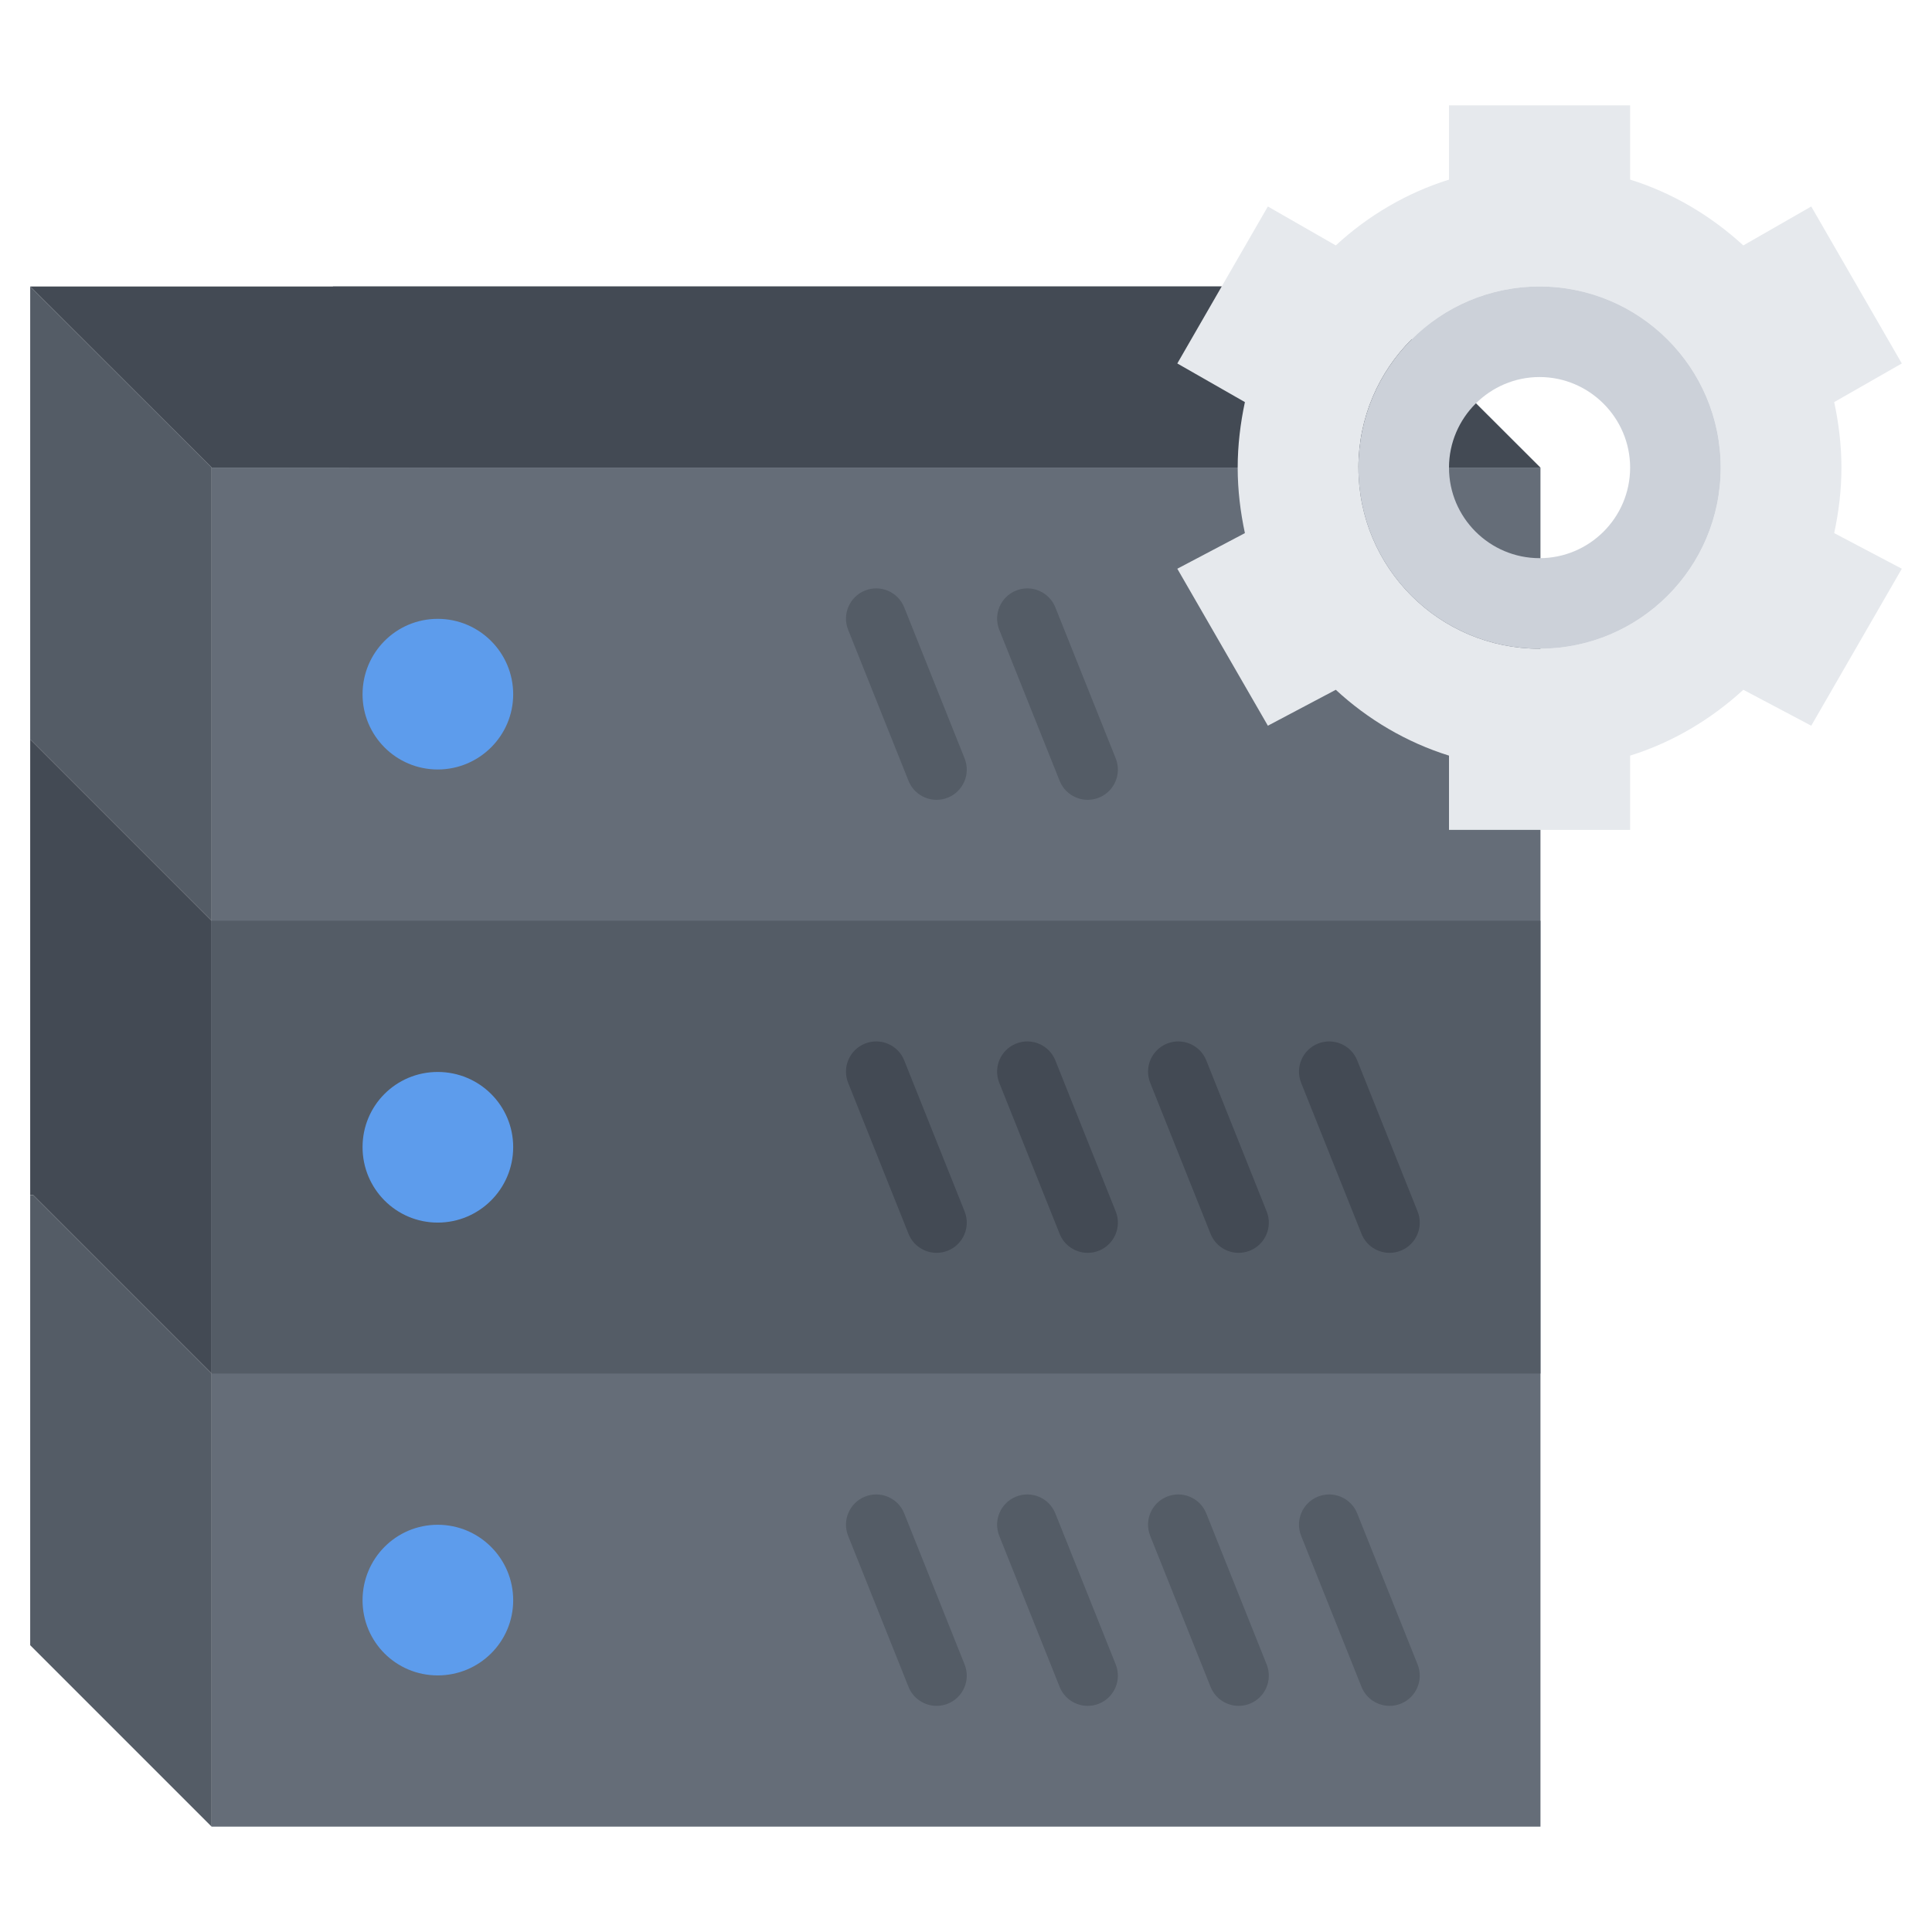 <?xml version="1.0" encoding="utf-8"?>
<!-- Generator: Adobe Illustrator 16.0.0, SVG Export Plug-In . SVG Version: 6.00 Build 0)  -->
<!DOCTYPE svg PUBLIC "-//W3C//DTD SVG 1.1//EN" "http://www.w3.org/Graphics/SVG/1.1/DTD/svg11.dtd">
<svg version="1.1" id="icons" xmlns="http://www.w3.org/2000/svg" xmlns:xlink="http://www.w3.org/1999/xlink" x="0px" y="0px"
	 width="64px" height="64px" viewBox="0 0 64 64" enable-background="new 0 0 64 64" xml:space="preserve">
<g>
	<rect x="7.01" y="15.49" fill="#656D78" width="44.02" height="45.02"/>
	<rect x="7.01" y="30.5" fill="#545C66" width="44.02" height="15"/>
	<path fill="#434A54" d="M39,12.04l2.239,1.28C41.09,14.02,41,14.75,41,15.49H7.01L1,9.49h39.47L39,12.04z"/>
	<path fill="#434A54" d="M13.029,12.94l-2.239-1.28c0.149-0.699,0.239-1.43,0.239-2.17h33.99l6.01,6H11.56L13.029,12.94z"/>
	<polygon fill="#545C66" points="7.01,15.49 7.01,30.5 1.01,24.5 1,24.5 1,9.49 	"/>
	<polygon fill="#434A54" points="7.01,30.5 7.01,45.5 1.1,39.59 1,39.59 1,24.5 1.01,24.5 	"/>
	<polygon fill="#545C66" points="7.01,45.5 7.01,60.51 1.01,54.51 1,54.5 1,39.59 1.1,39.59 	"/>
	<path fill="#5D9CEC" d="M14.5,35.51c1.38,0,2.5,1.11,2.5,2.49s-1.12,2.5-2.5,2.5s-2.49-1.12-2.49-2.5S13.12,35.51,14.5,35.51z"/>
	<path fill="#E6E9ED" d="M60,6.84l3,5.2l-2.24,1.28C60.91,14.02,61,14.75,61,15.49c0,0.75-0.09,1.47-0.24,2.17L63,18.84l-3,5.2
		l-2.25-1.19c-1.07,0.98-2.34,1.74-3.75,2.181v2.46h-2.971H48v-2.46c-1.41-0.44-2.69-1.2-3.75-2.181L42,24.04l-3-5.2l2.239-1.18
		C41.09,16.96,41,16.24,41,15.49c0-0.74,0.09-1.471,0.239-2.17L39,12.04l1.47-2.55L42,6.84l2.25,1.29C45.31,7.15,46.59,6.39,48,5.95
		V3.49h6v2.46c1.41,0.439,2.68,1.2,3.75,2.18L60,6.84z M57,15.49c0-3.311-2.69-6-6-6c-3.32,0-6,2.689-6,6c0,3.319,2.68,6,6,6
		C54.31,21.49,57,18.81,57,15.49z"/>
	<path fill="#CCD1D9" d="M54,15.49c0-1.65-1.351-3-3-3c-1.65,0-3,1.35-3,3c0,1.66,1.35,3,3,3C52.649,18.49,54,17.15,54,15.49z
		 M51,9.49c3.31,0,6,2.689,6,6c0,3.319-2.69,6-6,6c-3.32,0-6-2.681-6-6C45,12.18,47.68,9.49,51,9.49z"/>
	<path fill="#5D9CEC" d="M17,23c0-1.38-1.12-2.5-2.5-2.5s-2.49,1.12-2.49,2.5c0,1.37,1.11,2.49,2.49,2.49S17,24.37,17,23z"/>
	<path fill="#5D9CEC" d="M14.5,50.51c1.38,0,2.5,1.12,2.5,2.5s-1.12,2.49-2.5,2.49s-2.49-1.11-2.49-2.49S13.12,50.51,14.5,50.51z"/>
	<g>
		<path fill="#545C66" d="M36.031,26.495c-0.396,0-0.772-0.237-0.929-0.629l-2-5.003c-0.205-0.513,0.045-1.095,0.558-1.3
			c0.513-0.206,1.095,0.044,1.3,0.558l2,5.003c0.205,0.513-0.045,1.095-0.558,1.3C36.28,26.473,36.155,26.495,36.031,26.495z"/>
	</g>
	<g>
		<path fill="#434A54" d="M46.031,41.502c-0.396,0-0.772-0.237-0.929-0.629l-2-5.003c-0.205-0.513,0.045-1.095,0.558-1.3
			c0.512-0.204,1.095,0.043,1.3,0.558l2,5.003c0.205,0.513-0.045,1.095-0.558,1.3C46.28,41.479,46.155,41.502,46.031,41.502z"/>
	</g>
	<g>
		<path fill="#434A54" d="M41.031,41.502c-0.396,0-0.772-0.237-0.929-0.629l-2-5.003c-0.205-0.513,0.045-1.095,0.558-1.3
			c0.514-0.204,1.095,0.043,1.3,0.558l2,5.003c0.205,0.513-0.045,1.095-0.558,1.3C41.28,41.479,41.155,41.502,41.031,41.502z"/>
	</g>
	<g>
		<path fill="#434A54" d="M36.031,41.502c-0.396,0-0.772-0.237-0.929-0.629l-2-5.003c-0.205-0.513,0.045-1.095,0.558-1.3
			c0.513-0.204,1.095,0.043,1.3,0.558l2,5.003c0.205,0.513-0.045,1.095-0.558,1.3C36.28,41.479,36.155,41.502,36.031,41.502z"/>
	</g>
	<g>
		<path fill="#545C66" d="M46.031,56.509c-0.396,0-0.772-0.237-0.929-0.629l-2-5.003c-0.205-0.513,0.045-1.095,0.558-1.3
			c0.512-0.204,1.095,0.043,1.3,0.558l2,5.003c0.205,0.513-0.045,1.095-0.558,1.3C46.28,56.486,46.155,56.509,46.031,56.509z"/>
	</g>
	<g>
		<path fill="#545C66" d="M41.031,56.509c-0.396,0-0.772-0.237-0.929-0.629l-2-5.003c-0.205-0.513,0.045-1.095,0.558-1.3
			c0.514-0.204,1.095,0.043,1.3,0.558l2,5.003c0.205,0.513-0.045,1.095-0.558,1.3C41.28,56.486,41.155,56.509,41.031,56.509z"/>
	</g>
	<g>
		<path fill="#545C66" d="M36.031,56.509c-0.396,0-0.772-0.237-0.929-0.629l-2-5.003c-0.205-0.513,0.045-1.095,0.558-1.3
			c0.513-0.204,1.095,0.043,1.3,0.558l2,5.003c0.205,0.513-0.045,1.095-0.558,1.3C36.28,56.486,36.155,56.509,36.031,56.509z"/>
	</g>
	<g>
		<path fill="#545C66" d="M31.025,26.495c-0.396,0-0.772-0.237-0.929-0.629l-2-5.003c-0.205-0.513,0.045-1.095,0.558-1.3
			c0.513-0.206,1.095,0.044,1.3,0.558l2,5.003c0.205,0.513-0.045,1.095-0.558,1.3C31.274,26.473,31.149,26.495,31.025,26.495z"/>
	</g>
	<g>
		<path fill="#434A54" d="M31.025,41.502c-0.396,0-0.772-0.237-0.929-0.629l-2-5.003c-0.205-0.513,0.045-1.095,0.558-1.3
			c0.513-0.204,1.095,0.043,1.3,0.558l2,5.003c0.205,0.513-0.045,1.095-0.558,1.3C31.274,41.479,31.149,41.502,31.025,41.502z"/>
	</g>
	<g>
		<path fill="#545C66" d="M31.025,56.509c-0.396,0-0.772-0.237-0.929-0.629l-2-5.003c-0.205-0.513,0.045-1.095,0.558-1.3
			c0.513-0.204,1.095,0.043,1.3,0.558l2,5.003c0.205,0.513-0.045,1.095-0.558,1.3C31.274,56.486,31.149,56.509,31.025,56.509z"/>
	</g>
</g>
</svg>
